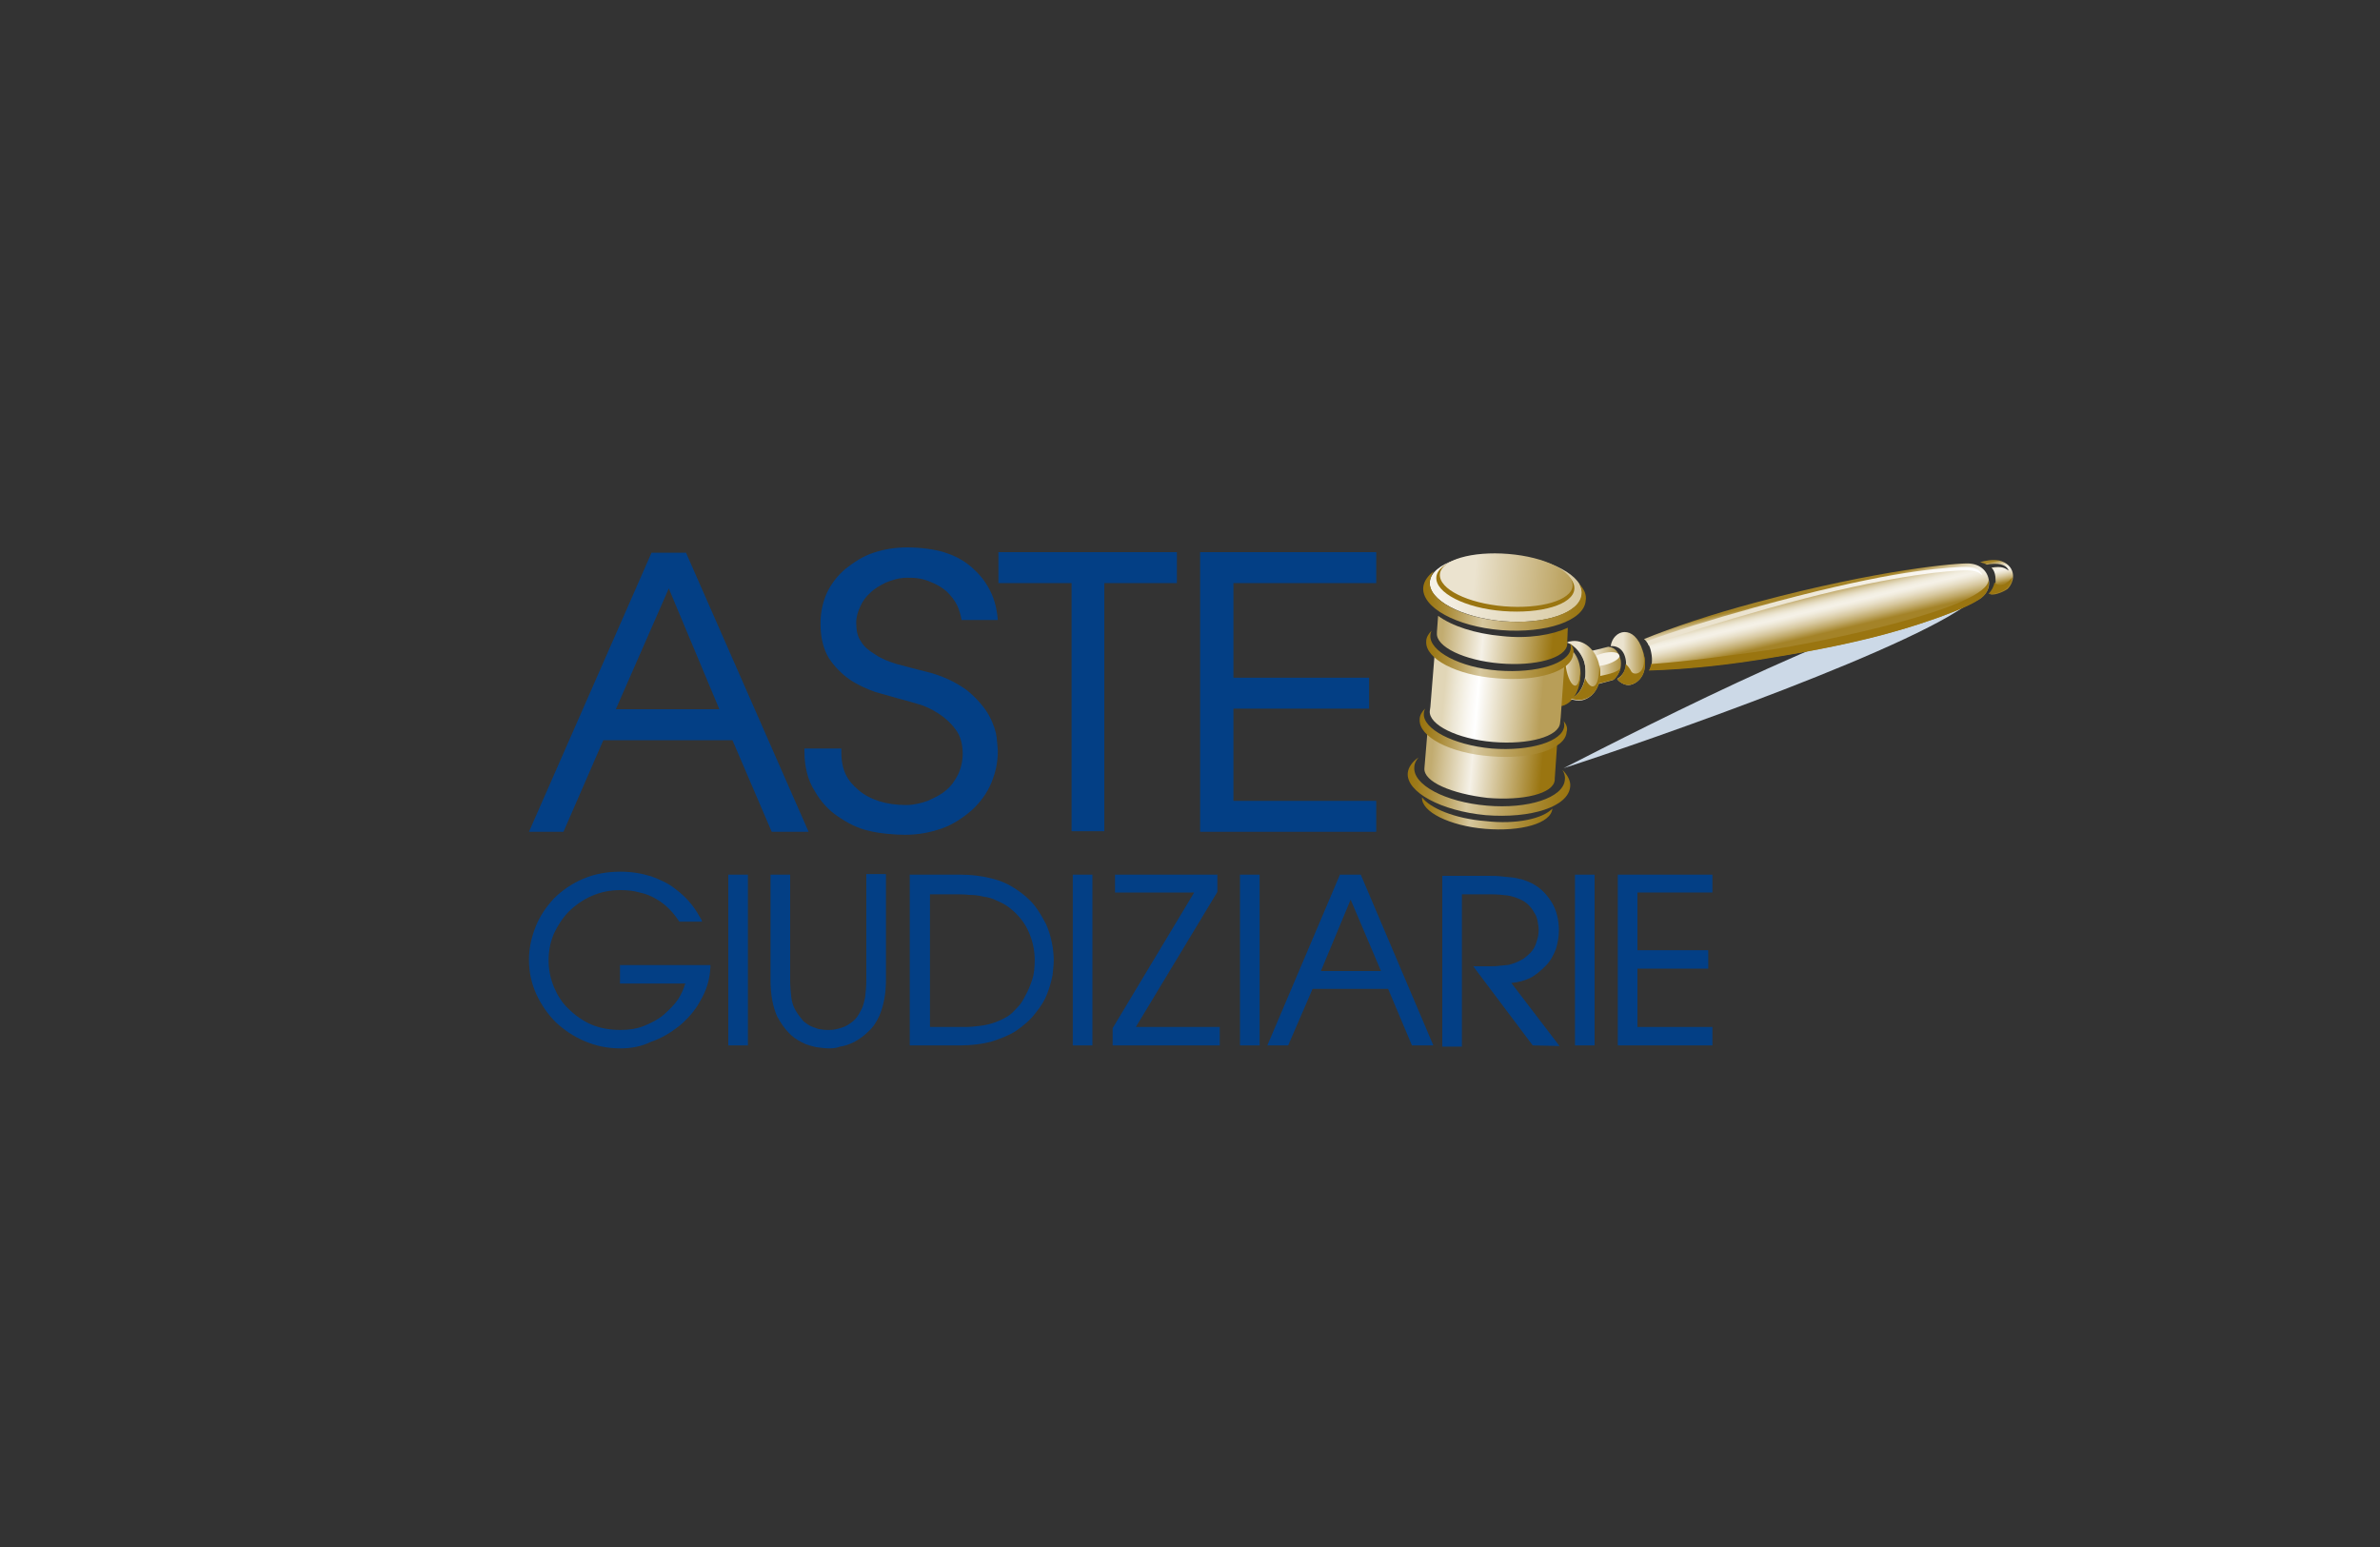<?xml version="1.0" encoding="utf-8"?>
<!-- Generator: Adobe Illustrator 27.4.1, SVG Export Plug-In . SVG Version: 6.00 Build 0)  -->
<svg version="1.1" id="logoAG" xmlns="http://www.w3.org/2000/svg" xmlns:xlink="http://www.w3.org/1999/xlink" x="0px" y="0px"
	 viewBox="0 0 400 260" style="enable-background:new 0 0 400 260;" xml:space="preserve">
<rect x="0" y="0" width="400" height="260" fill="#333333" stroke="none"/>
<style type="text/css">
	.st0{fill:#033F85;}
	.st1{fill:url(#SVGID_1_);}
	.st2{fill:#9A7510;}
	.st3{fill:#CCD9E7;}
	.st4{fill:url(#SVGID_00000077281792446746586710000016503113798797609609_);}
	.st5{fill:url(#SVGID_00000013178501636057268690000018338967817979400832_);}
	.st6{fill:#F5F1E7;}
	.st7{fill:url(#SVGID_00000171718893258071939490000012830416302141038253_);}
	.st8{fill:url(#SVGID_00000025423353828719053220000001210238793729172613_);}
	.st9{fill:url(#SVGID_00000170252190909294288670000003878265034905783683_);}
	.st10{fill:url(#SVGID_00000005252874454797963800000014706469924409221043_);}
	.st11{fill:url(#SVGID_00000102531105300634943530000005086967761866610080_);}
	.st12{fill:url(#SVGID_00000083051514939688924610000017692252831225491887_);}
	.st13{fill:url(#SVGID_00000006708601664518064680000011775473112739818683_);}
	.st14{fill:url(#SVGID_00000001623747922261064770000009657984050100766597_);}
	.st15{fill:url(#SVGID_00000142897751549186697670000001808437073143513985_);}
	.st16{fill:url(#SVGID_00000058589018855779686490000006790490262234855355_);}
	.st17{fill:url(#SVGID_00000064354299276226395870000014148190127303353526_);}
	.st18{fill:url(#SVGID_00000084487836124238990840000007130471517238386615_);}
	.st19{fill:url(#SVGID_00000105426653135346827200000006123821301556878007_);}
	.st20{fill:url(#SVGID_00000152238697707854772190000011785902741384046767_);}
</style>
<g>
	<path class="st0" d="M104.3,176.2c-2.2,0-4.1-0.4-6-1.2s-3.5-1.9-4.9-3.2c-1.3-1.3-2.5-3-3.3-4.8c-0.8-1.8-1.2-3.7-1.2-5.7
		c0-1.9,0.4-3.7,1.1-5.5c0.7-1.8,1.8-3.4,3.1-4.8c1.3-1.3,3-2.5,4.9-3.3c1.9-0.8,3.9-1.2,6.3-1.2c1.9,0,3.6,0.3,5.2,0.8
		c1.6,0.6,2.9,1.2,4,2.1c1.1,0.8,2.1,1.8,2.8,2.7c0.7,0.9,1.2,1.8,1.6,2.5l0.1,0.3h-3.8l-0.1-0.1c-0.4-0.6-0.9-1.3-1.6-2
		c-0.6-0.6-1.3-1.2-2.2-1.7c-0.8-0.5-1.8-0.9-2.8-1.1c-1-0.3-2.1-0.4-3.2-0.4c-1.8,0-3.3,0.3-4.9,1c-1.4,0.6-2.8,1.6-3.8,2.6
		c-1,1-1.9,2.4-2.5,3.7c-0.6,1.4-0.9,2.9-0.9,4.5s0.3,3,0.9,4.5c0.6,1.4,1.4,2.7,2.5,3.7c1,1,2.4,2,3.8,2.6c1.4,0.6,3.1,0.9,4.9,0.9
		c1.4,0,2.8-0.2,4-0.7c1.2-0.5,2.4-1.1,3.3-1.9c0.9-0.8,1.8-1.7,2.4-2.6c0.5-0.8,0.9-1.7,1.1-2.4l0.1-0.2h-11v-3.1h15.2v0.3
		c-0.1,2.2-0.7,4-1.7,5.7c-0.9,1.7-2.2,3.1-3.5,4.2c-1.4,1.1-3,2.1-4.8,2.7C107.8,175.9,106,176.2,104.3,176.2"/>
	<rect x="122.4" y="147" class="st0" width="3.3" height="28.7"/>
	<path class="st0" d="M139.4,176.2c-0.7,0-1.4-0.1-2.2-0.2c-0.8-0.2-1.7-0.4-2.4-0.8c-0.8-0.4-1.6-0.9-2.3-1.7
		c-0.7-0.7-1.3-1.6-1.9-2.7c-0.7-1.6-1.1-3.6-1.1-6V147h3.3v17.8c0,1,0.1,2,0.2,2.9c0.1,0.8,0.4,1.6,0.7,2.1
		c0.4,0.7,0.9,1.3,1.3,1.8c0.5,0.4,1,0.8,1.6,1c0.5,0.2,1,0.4,1.4,0.4c0.5,0.1,0.9,0.1,1.2,0.1c0.3,0,0.7,0,1.2-0.1
		c0.5-0.1,0.9-0.2,1.4-0.4c0.5-0.2,1-0.5,1.6-1c0.5-0.4,0.9-1,1.3-1.8c0.3-0.5,0.5-1.2,0.7-2.2c0.1-0.8,0.2-1.9,0.2-2.9v-17.8h3.3
		v17.8c0,2.4-0.4,4.3-1.1,6c-0.5,1.1-1.1,2-1.9,2.7c-0.7,0.7-1.4,1.2-2.3,1.7c-0.8,0.4-1.6,0.7-2.4,0.8
		C140.8,176.1,140,176.2,139.4,176.2"/>
	<path class="st0" d="M156.4,172.6h3.8c0.6,0,1.3,0,2.2,0c0.7,0,1.6-0.1,2.4-0.2c0.8-0.1,1.7-0.3,2.5-0.6c0.8-0.3,1.7-0.7,2.5-1.3
		c0.4-0.3,0.8-0.8,1.3-1.3c0.5-0.5,0.9-1.2,1.3-2c0.4-0.7,0.8-1.7,1.1-2.6c0.3-0.9,0.4-2.1,0.4-3.2c0-1.9-0.4-3.5-1.2-5.2
		c-0.8-1.6-2-2.9-3.4-3.9c-0.6-0.4-1.2-0.7-1.9-1c-0.6-0.3-1.3-0.5-2.1-0.6c-0.7-0.2-1.6-0.3-2.4-0.3c-0.8-0.1-1.8-0.1-2.8-0.1h-3.8
		V172.6z M152.9,175.7V147h8.5c1.8,0,3.5,0.2,5.1,0.6c1.7,0.4,3,1,4.2,1.8s2.3,1.7,3.1,2.7c0.8,1,1.4,2.1,2,3.2
		c0.5,1.1,0.8,2.2,1,3.2c0.2,1,0.3,2.1,0.3,2.9c0,0.7-0.1,1.6-0.2,2.5c-0.2,1-0.5,2.1-0.9,3.1c-0.4,1.1-1.1,2.2-2,3.3
		c-0.8,1.1-2,2.1-3.3,3c-1.1,0.7-2.6,1.3-4.2,1.8c-1.7,0.4-3.3,0.6-5.1,0.6L152.9,175.7L152.9,175.7z"/>
	<rect x="180.3" y="147" class="st0" width="3.3" height="28.7"/>
	<polygon class="st0" points="187.4,147 187.4,150 200.7,150 187,172.8 187,175.7 205,175.7 205,172.6 190.9,172.6 204.6,149.9 
		204.6,147 	"/>
	<rect x="208.4" y="147" class="st0" width="3.3" height="28.7"/>
	<path class="st0" d="M227,151.2l5.1,12h-10.1L227,151.2z M225.2,147L213,175.7h3.5l4.1-9.5h12.7l4,9.5h3.6L228.7,147H225.2z"/>
	<path class="st0" d="M257.6,175.7l-10-13.3h0.5c0.9,0,1.7,0,2.3,0c0.6,0,1.1,0,1.7-0.1c0.4,0,0.8-0.1,1.1-0.1
		c0.3,0,0.6-0.1,0.9-0.2c0.7-0.2,1.3-0.5,2-0.9c0.5-0.4,1-0.8,1.4-1.3c0.4-0.5,0.6-1,0.8-1.7c0.2-0.6,0.3-1.2,0.3-1.8
		s-0.1-1-0.2-1.6c-0.1-0.5-0.3-1-0.6-1.4c-0.2-0.4-0.5-0.8-0.9-1.2c-0.3-0.3-0.7-0.6-1.1-0.8c-0.8-0.4-1.7-0.7-2.4-0.8
		c-0.8-0.1-1.8-0.2-3-0.2h-4.7v25.6h-3.3v-28.7h7.5c0.9,0,1.8,0,2.5,0.1s1.3,0.1,2,0.2c0.5,0.1,1,0.2,1.4,0.3
		c0.4,0.1,0.8,0.3,1.1,0.4c1.7,0.7,2.9,1.9,3.8,3.3s1.3,3.1,1.3,4.9c0,1-0.2,2.1-0.5,3.1c-0.4,1-0.9,2-1.7,2.8s-1.7,1.6-2.7,2.1
		c-0.9,0.4-1.9,0.7-3,0.8H254l8.1,10.6L257.6,175.7L257.6,175.7z"/>
	<rect x="264.7" y="147" class="st0" width="3.3" height="28.7"/>
	<polygon class="st0" points="271.9,147 271.9,175.7 287.8,175.7 287.8,172.6 275.2,172.6 275.2,162.8 287.1,162.8 287.1,159.7 
		275.2,159.7 275.2,150 287.8,150 287.8,147 	"/>
	<path class="st0" d="M129.7,139.8l-6.6-15.4h-21.7l-6.7,15.4h-5.8l20.6-46.9h5.8l20.6,46.9H129.7z M120.9,119.2l-8.5-20.3
		l-8.9,20.3H120.9z"/>
	<polygon class="st0" points="180.1,139.7 180.1,98 167.8,98 167.8,92.8 197.8,92.8 197.8,98 185.6,98 185.6,139.7 	"/>
	<polygon class="st0" points="201.7,139.8 201.7,92.8 231.3,92.8 231.3,98 207.3,98 207.3,113.9 230.1,113.9 230.1,119.1 
		207.3,119.1 207.3,134.6 231.3,134.6 231.3,139.8 	"/>
	<path class="st0" d="M166.2,120.2c-0.8-1.4-2.1-2.9-3.7-4.2c-1.8-1.3-4.1-2.5-7.2-3.2c-1.6-0.4-3.1-0.8-4.6-1.2
		c-1.3-0.4-2.6-0.9-3.6-1.6c-1-0.6-1.9-1.3-2.4-2.2c-0.6-0.8-0.8-1.9-0.8-3.2c0-0.9,0.3-1.9,0.7-2.7c0.4-0.9,0.9-1.6,1.7-2.3
		c0.7-0.7,1.6-1.2,2.6-1.7c1-0.4,2.2-0.8,3.5-0.8c1.1,0,2.4,0,4,0.7c1,0.4,1.9,0.9,2.7,1.6c0.7,0.7,1.3,1.4,1.8,2.4
		c0.3,0.7,0.6,1.6,0.7,2.4h6.1c-0.1-1.4-0.4-2.9-1-4.3c-0.7-1.6-1.7-3-2.9-4.1c-1.2-1.2-2.8-2.2-4.6-2.8c-1.8-0.7-4.7-1-6.7-1
		s-3.9,0.3-5.7,0.9c-1.8,0.6-3.3,1.6-4.7,2.7c-1.3,1.1-2.4,2.5-3.1,4s-1.1,3.3-1.1,5.2c0,2.4,0.5,4.3,1.4,5.8
		c0.9,1.4,2.2,2.7,3.5,3.6s2.9,1.6,4.3,2.1c1.4,0.4,2.8,0.8,3.9,1.1c0.8,0.2,1.9,0.5,3.2,0.9c1.2,0.3,2.4,0.9,3.5,1.6
		c1.1,0.7,2.1,1.6,2.9,2.7c0.8,1,1.2,2.5,1.2,4.1c0,1.2-0.3,2.5-0.8,3.5s-1.2,2-2.1,2.7c-0.8,0.7-1.9,1.2-3,1.7
		c-1.1,0.4-2.4,0.7-3.6,0.7c-3.4,0-6.1-0.9-8-2.5c-1.9-1.6-2.9-3.3-2.9-6.5v-0.5h-6.2v0.5c0,2.6,0.6,4.9,1.7,6.6
		c1,1.8,2.4,3.3,3.9,4.3c1.6,1.1,3.3,2,5.1,2.4c1.9,0.5,4.6,0.7,6.2,0.7c2.3,0,4.3-0.4,6.3-1.1c1.9-0.7,3.5-1.8,5-3.1
		c1.3-1.2,2.5-2.8,3.2-4.5c0.7-1.7,1.1-3.4,1.1-5.4c0-0.4-0.1-1.1-0.2-2.3C167.4,123,167,121.7,166.2,120.2z"/>
	<g>
		
			<linearGradient id="SVGID_1_" gradientUnits="userSpaceOnUse" x1="261.003" y1="148.24" x2="265.626" y2="148.24" gradientTransform="matrix(1 0 0 -1 0 262)">
			<stop  offset="0.37" style="stop-color:#EBE3CF"/>
			<stop  offset="0.408" style="stop-color:#E7DEC7"/>
			<stop  offset="0.687" style="stop-color:#CEBC8B"/>
			<stop  offset="0.892" style="stop-color:#BEA766"/>
			<stop  offset="1" style="stop-color:#B89E58"/>
		</linearGradient>
		<path class="st1" d="M265.6,112.6c-0.1-1.3-0.6-2.5-1.4-3.3c0,0,0,0,0,0.1c-0.1,1-1.1,2-2.7,2.6l-0.5,6.2c0.2,0.1,0.5,0.1,0.8,0.1
			C263.5,118.2,265.8,116.1,265.6,112.6z"/>
		<path class="st2" d="M265.6,112.5c-0.1,4.6-2.1,2.8-2.5-1c0-0.1,0-0.3-0.1-0.4c-0.4,0.3-0.9,0.6-1.6,0.8l-0.5,6.6
			c0.4,0.2,0.8,0.2,1.3,0.2C264.3,118.5,265.9,115.7,265.6,112.5z"/>
		<path class="st3" d="M262.8,129.1c14.2-4.6,61.6-21.1,69.4-28.8C317.6,101,276.5,122.1,262.8,129.1z"/>
		<g>
			
				<linearGradient id="SVGID_00000104707612230842150800000003358173997650907564_" gradientUnits="userSpaceOnUse" x1="265.673" y1="149.948" x2="272.417" y2="149.948" gradientTransform="matrix(1 0 0 -1 0 262)">
				<stop  offset="0.37" style="stop-color:#EBE3CF"/>
				<stop  offset="1" style="stop-color:#AE9140"/>
			</linearGradient>
			<path style="fill:url(#SVGID_00000104707612230842150800000003358173997650907564_);" d="M272.4,111c-0.3-1.3-0.9-2.2-2.1-2.3
				c-0.8,0.2-2.7,0.7-4.7,1.1c0.4,0.6,0.7,1.3,0.8,2.1c0.1,0.5,0.1,1,0.1,1.6c0.3,0.6,0.5,1.2,0.5,1.9c0,0,2.9-0.8,4.1-1.1
				C272,113.5,272.6,112.4,272.4,111z"/>
			
				<linearGradient id="SVGID_00000067927268306371598380000014174270761024880025_" gradientUnits="userSpaceOnUse" x1="270.684" y1="151.362" x2="276.44" y2="151.362" gradientTransform="matrix(1 0 0 -1 0 262)">
				<stop  offset="0.37" style="stop-color:#EBE3CF"/>
				<stop  offset="1" style="stop-color:#AE9140"/>
			</linearGradient>
			<path style="fill:url(#SVGID_00000067927268306371598380000014174270761024880025_);" d="M276.1,109.4c-1.4-4.6-5-3.6-5.4-0.8
				c0.7-0.1,2.1,0.2,2.5,2.1c0.4,1.9-0.6,2.9-1.4,3.4c0.2,0.4,1.3,1.2,2.2,1C275.4,114.8,277.3,113.1,276.1,109.4z"/>
		</g>
		<g>
			<path class="st2" d="M272.4,112.2c-0.4,0.9-3.1,1.3-3.4,1.4c-0.1,0-0.6-0.3-1.3-0.7c0,0.8-0.2,1.7-0.5,2.4c0,0,2.9-0.8,4.1-1.1
				C271.8,113.7,272.2,113,272.4,112.2z"/>
			<path class="st2" d="M276.1,109.4c0.9,3.7-1.3,4.3-1.9,3.5c-0.3-0.6-0.7-1.1-1-1.3c0,1.3-0.8,2.2-1.4,2.5c0.2,0.4,1.1,1.2,2.2,1
				C275.4,114.8,277.3,113.1,276.1,109.4z"/>
		</g>
		<path class="st6" d="M272.2,110.3c0-0.1-0.1-0.3-0.2-0.4c-1-0.9-5.5,0.4-4.6,1.6C268.4,112.6,272,111.2,272.2,110.3z"/>
		
			<linearGradient id="SVGID_00000082349362983699452170000007061076648019372167_" gradientUnits="userSpaceOnUse" x1="304.311" y1="162.79" x2="306.05" y2="155.441" gradientTransform="matrix(1 0 0 -1 0 262)">
			<stop  offset="5.474730e-02" style="stop-color:#A48328"/>
			<stop  offset="0.103" style="stop-color:#B69B52"/>
			<stop  offset="0.163" style="stop-color:#C9B57F"/>
			<stop  offset="0.224" style="stop-color:#D9CBA5"/>
			<stop  offset="0.283" style="stop-color:#E5DCC2"/>
			<stop  offset="0.343" style="stop-color:#EEE8D7"/>
			<stop  offset="0.401" style="stop-color:#F3EFE3"/>
			<stop  offset="0.457" style="stop-color:#F5F1E7"/>
			<stop  offset="0.514" style="stop-color:#F1ECDE"/>
			<stop  offset="0.606" style="stop-color:#E7DEC6"/>
			<stop  offset="0.722" style="stop-color:#D7C89F"/>
			<stop  offset="0.857" style="stop-color:#C0A969"/>
			<stop  offset="1" style="stop-color:#A48328"/>
		</linearGradient>
		<path style="fill:url(#SVGID_00000082349362983699452170000007061076648019372167_);" d="M330.9,94.7c-1.9-0.1-15,1-35.6,6.5
			c-7.9,2.1-14.3,4.3-19,6.2c0.5,0.4,1,1.1,1.2,2.2c0.3,1.4,0.1,2.5-0.3,3c7-0.2,14.5-1.1,20.9-2.2c14.1-2.1,28.3-6,34.6-9.7
			c1-0.6,1.6-1.7,1.6-2.6C334.3,96.1,332.9,94.8,330.9,94.7z"/>
		
			<linearGradient id="SVGID_00000041992603824714591170000002400442269878677932_" gradientUnits="userSpaceOnUse" x1="263.351" y1="149.232" x2="268.939" y2="149.232" gradientTransform="matrix(1 0 0 -1 0 262)">
			<stop  offset="0.37" style="stop-color:#EBE3CF"/>
			<stop  offset="1" style="stop-color:#AE9140"/>
		</linearGradient>
		<path style="fill:url(#SVGID_00000041992603824714591170000002400442269878677932_);" d="M268.8,111.9c-0.5-2.7-2.7-4.6-4.9-4.1
			c-0.2,0-0.4,0.1-0.6,0.2c1.3,0.3,2.9,2.2,3.1,3.9c0.4,2.8-1,5-2.4,5.6c0.6,0.2,1.2,0.3,1.9,0.2
			C268.1,117.2,269.4,114.7,268.8,111.9z"/>
		<g>
			<path class="st2" d="M334.2,97.4c0.2,4.7-28.2,10.6-37.3,11.9c-6.5,0.9-12.5,1.8-19.4,2.3c-0.1,0.5-0.2,0.9-0.4,1.1
				c7-0.2,14.6-1.1,20.9-2.2c17.7-2.9,24.1-5.5,28-6.8C333.4,101,334.5,99.9,334.2,97.4z"/>
		</g>
		
			<linearGradient id="SVGID_00000106861703915511784070000014030642026834058431_" gradientUnits="userSpaceOnUse" x1="335.178" y1="167.938" x2="336.139" y2="163.877" gradientTransform="matrix(1 0 0 -1 0 262)">
			<stop  offset="5.474730e-02" style="stop-color:#A48328"/>
			<stop  offset="0.103" style="stop-color:#B69B52"/>
			<stop  offset="0.163" style="stop-color:#C9B57F"/>
			<stop  offset="0.224" style="stop-color:#D9CBA5"/>
			<stop  offset="0.283" style="stop-color:#E5DCC2"/>
			<stop  offset="0.343" style="stop-color:#EEE8D7"/>
			<stop  offset="0.401" style="stop-color:#F3EFE3"/>
			<stop  offset="0.457" style="stop-color:#F5F1E7"/>
			<stop  offset="0.514" style="stop-color:#F1ECDE"/>
			<stop  offset="0.606" style="stop-color:#E7DEC6"/>
			<stop  offset="0.722" style="stop-color:#D7C89F"/>
			<stop  offset="0.857" style="stop-color:#C0A969"/>
			<stop  offset="1" style="stop-color:#A48328"/>
		</linearGradient>
		<path style="fill:url(#SVGID_00000106861703915511784070000014030642026834058431_);" d="M336,94.2c-1-0.2-2.4,0-3.2,0.3
			c0.4,0.1,0.8,0.2,1.1,0.4c0.2,0,0.4-0.1,0.6-0.1c1.9-0.2,2.8,0.3,3.1,1.1c-0.6-0.4-1.1-0.8-2.9-0.5c0.5,0.5,0.7,1.2,0.7,2.3
			c0,0.8-0.5,1.7-0.9,2.2c0.9,0.2,2.5-0.6,2.9-0.9C338.9,97.5,338.7,94.9,336,94.2z"/>
		<path class="st2" d="M337.2,98.9c0.6-0.5,0.9-1.2,1-1.9c-0.5,0.7-1.2,1.3-2.1,1.3c-0.6,0-0.7-0.3-0.9-0.4c-0.1,0.7-0.5,1.4-1,1.9
			C335.2,100,336.8,99.3,337.2,98.9z"/>
		<g>
			
				<linearGradient id="SVGID_00000163769645163970401770000016793501898025558444_" gradientUnits="userSpaceOnUse" x1="266.824" y1="186.363" x2="292.533" y2="186.363" gradientTransform="matrix(0.996 8.720000e-02 8.720000e-02 -0.996 -41.777 260.117)">
				<stop  offset="7.631140e-02" style="stop-color:#F5F1E7"/>
				<stop  offset="1" style="stop-color:#D7C89F"/>
			</linearGradient>
			<path style="fill:url(#SVGID_00000163769645163970401770000016793501898025558444_);" d="M265.9,99.9c-0.3,3.1-6.2,5.1-13.3,4.5
				c-7-0.6-12.6-3.6-12.3-6.6c0.3-3.1,6.2-5.1,13.3-4.5C260.6,93.8,266.2,96.8,265.9,99.9z"/>
			
				<linearGradient id="SVGID_00000114796645313056642390000014274448090256062887_" gradientUnits="userSpaceOnUse" x1="268.692" y1="147.981" x2="290.66" y2="147.981" gradientTransform="matrix(0.996 8.720000e-02 8.720000e-02 -0.996 -41.777 260.117)">
				<stop  offset="1.530610e-02" style="stop-color:#9A7510"/>
				<stop  offset="6.382757e-02" style="stop-color:#9E7B1A"/>
				<stop  offset="0.148" style="stop-color:#AA8B36"/>
				<stop  offset="0.256" style="stop-color:#BDA564"/>
				<stop  offset="0.38" style="stop-color:#D7C89F"/>
				<stop  offset="0.595" style="stop-color:#BDA462"/>
				<stop  offset="0.777" style="stop-color:#AA8B36"/>
				<stop  offset="0.918" style="stop-color:#9E7B1A"/>
				<stop  offset="1" style="stop-color:#9A7510"/>
			</linearGradient>
			<path style="fill:url(#SVGID_00000114796645313056642390000014274448090256062887_);" d="M249.7,138c-5.2-0.4-9.4-2.2-10.7-4l0,0
				c-0.2,2.4,4.6,4.8,10.6,5.3c6,0.5,11.1-0.9,11.3-3.4C259.3,137.6,254.8,138.6,249.7,138z"/>
			
				<linearGradient id="SVGID_00000089575608430702553510000003678983372465424060_" gradientUnits="userSpaceOnUse" x1="265.947" y1="152.337" x2="293.338" y2="152.337" gradientTransform="matrix(0.996 8.720000e-02 8.720000e-02 -0.996 -41.777 260.117)">
				<stop  offset="1.530610e-02" style="stop-color:#9A7510"/>
				<stop  offset="6.382757e-02" style="stop-color:#9E7B1A"/>
				<stop  offset="0.148" style="stop-color:#AA8B36"/>
				<stop  offset="0.256" style="stop-color:#BDA564"/>
				<stop  offset="0.38" style="stop-color:#D7C89F"/>
				<stop  offset="0.595" style="stop-color:#BDA462"/>
				<stop  offset="0.777" style="stop-color:#AA8B36"/>
				<stop  offset="0.918" style="stop-color:#9E7B1A"/>
				<stop  offset="1" style="stop-color:#9A7510"/>
			</linearGradient>
			<path style="fill:url(#SVGID_00000089575608430702553510000003678983372465424060_);" d="M262.6,129.4c0.3,0.5,0.5,1.1,0.4,1.7
				c-0.3,3-6.2,4.9-13.1,4.3c-7-0.6-12.5-3.5-12.2-6.5c0-0.6,0.3-1.1,0.7-1.6c-1,0.7-1.7,1.6-1.8,2.6c-0.3,3.2,5.6,6.4,13.1,7.1
				c7.6,0.6,13.9-1.4,14.2-4.8C264,131.3,263.5,130.3,262.6,129.4z"/>
			
				<linearGradient id="SVGID_00000074400100820382716540000003141662686090761395_" gradientUnits="userSpaceOnUse" x1="265.952" y1="183.794" x2="293.343" y2="183.794" gradientTransform="matrix(0.996 8.720000e-02 8.720000e-02 -0.996 -41.777 260.117)">
				<stop  offset="1.530610e-02" style="stop-color:#9A7510"/>
				<stop  offset="6.382757e-02" style="stop-color:#9E7B1A"/>
				<stop  offset="0.148" style="stop-color:#AA8B36"/>
				<stop  offset="0.256" style="stop-color:#BDA564"/>
				<stop  offset="0.38" style="stop-color:#D7C89F"/>
				<stop  offset="0.595" style="stop-color:#BDA462"/>
				<stop  offset="0.777" style="stop-color:#AA8B36"/>
				<stop  offset="0.918" style="stop-color:#9E7B1A"/>
				<stop  offset="1" style="stop-color:#9A7510"/>
			</linearGradient>
			<path style="fill:url(#SVGID_00000074400100820382716540000003141662686090761395_);" d="M265.4,98.1c0.3,0.6,0.5,1.1,0.4,1.8
				c-0.3,3.1-6.2,5.1-13.3,4.5c-7-0.6-12.5-3.6-12.2-6.7c0.1-0.6,0.3-1.1,0.7-1.7c-1,0.7-1.7,1.7-1.8,2.7c-0.3,3.4,5.6,6.6,13.1,7.2
				c7.6,0.6,13.9-1.6,14.2-4.9C266.7,99.9,266.2,99,265.4,98.1z"/>
			<path class="st2" d="M264.6,99c-0.2,2.6-5.6,4.2-12,3.7c-6.4-0.5-11.4-3.1-11.2-5.7s5.6-4.2,12-3.7
				C259.9,93.8,264.8,96.4,264.6,99z"/>
			
				<linearGradient id="SVGID_00000102540019928598446880000006310754579379400083_" gradientUnits="userSpaceOnUse" x1="268.69" y1="177.161" x2="290.606" y2="177.161" gradientTransform="matrix(0.996 8.720000e-02 8.720000e-02 -0.996 -41.777 260.117)">
				<stop  offset="5.000000e-02" style="stop-color:#C2AC70"/>
				<stop  offset="0.361" style="stop-color:#F5F1E7"/>
				<stop  offset="0.9" style="stop-color:#9A7510"/>
			</linearGradient>
			<path style="fill:url(#SVGID_00000102540019928598446880000006310754579379400083_);" d="M263.5,105.5c-2.6,1.2-6.6,1.9-11.1,1.4
				c-4.5-0.4-8.4-1.7-10.7-3.4l-0.2,2.7l0,0v0.2c-0.2,2.3,4.6,4.6,10.6,5.1c6,0.5,11.1-0.9,11.3-3.2c0-0.1,0-0.4,0-0.4L263.5,105.5z
				"/>
			
				<linearGradient id="SVGID_00000116925225966159021780000017570756056587842688_" gradientUnits="userSpaceOnUse" x1="268.69" y1="167.283" x2="290.606" y2="167.283" gradientTransform="matrix(0.996 8.720000e-02 8.720000e-02 -0.996 -41.777 260.117)">
				<stop  offset="0.102" style="stop-color:#E1D6B7"/>
				<stop  offset="0.191" style="stop-color:#EDE7D5"/>
				<stop  offset="0.3" style="stop-color:#FAF8F3"/>
				<stop  offset="0.361" style="stop-color:#FFFFFF"/>
				<stop  offset="0.785" style="stop-color:#C2AC70"/>
				<stop  offset="0.854" style="stop-color:#B89E58"/>
			</linearGradient>
			<path style="fill:url(#SVGID_00000116925225966159021780000017570756056587842688_);" d="M262.9,112.1c-2.6,1.2-6.6,1.9-11.1,1.4
				s-8.4-1.7-10.7-3.4l-0.7,8.7l0,0l-0.1,0.7c-0.2,2.3,4.6,4.7,10.6,5.2c6,0.5,11.1-0.9,11.3-3.2c0-0.1,0.1-0.8,0.1-0.9L262.9,112.1
				z"/>
			
				<linearGradient id="SVGID_00000180358940840963170220000011738810954545704601_" gradientUnits="userSpaceOnUse" x1="268.691" y1="156.008" x2="290.607" y2="156.008" gradientTransform="matrix(0.996 8.720000e-02 8.720000e-02 -0.996 -41.777 260.117)">
				<stop  offset="5.000000e-02" style="stop-color:#C2AC70"/>
				<stop  offset="0.361" style="stop-color:#F5F1E7"/>
				<stop  offset="0.9" style="stop-color:#9A7510"/>
			</linearGradient>
			<path style="fill:url(#SVGID_00000180358940840963170220000011738810954545704601_);" d="M261.7,125.1c-2.6,1.2-6.6,1.9-11.1,1.4
				s-8.4-1.7-10.7-3.4l-0.5,6l0,0l0,0c-0.2,2.3,4.6,4.3,10.6,5c6,0.5,11.1-0.7,11.3-3c0-0.1,0-0.2,0-0.2L261.7,125.1z"/>
			
				<linearGradient id="SVGID_00000054263830640559669840000017133868606763025798_" gradientUnits="userSpaceOnUse" x1="267.198" y1="161.519" x2="292.078" y2="161.519" gradientTransform="matrix(0.996 8.720000e-02 8.720000e-02 -0.996 -41.777 260.117)">
				<stop  offset="1.530610e-02" style="stop-color:#9A7510"/>
				<stop  offset="6.382757e-02" style="stop-color:#9E7B1A"/>
				<stop  offset="0.148" style="stop-color:#AA8B36"/>
				<stop  offset="0.256" style="stop-color:#BDA564"/>
				<stop  offset="0.38" style="stop-color:#D7C89F"/>
				<stop  offset="0.595" style="stop-color:#BDA462"/>
				<stop  offset="0.777" style="stop-color:#AA8B36"/>
				<stop  offset="0.918" style="stop-color:#9E7B1A"/>
				<stop  offset="1" style="stop-color:#9A7510"/>
			</linearGradient>
			<path style="fill:url(#SVGID_00000054263830640559669840000017133868606763025798_);" d="M262.8,121.2c0.1,0.3,0.1,0.6,0.1,0.8
				c-0.2,2.6-5.7,4.3-12.2,3.8c-6.5-0.6-11.6-3.3-11.4-5.9c0-0.3,0.1-0.5,0.2-0.8c-0.5,0.5-0.9,1.1-0.9,1.8
				c-0.2,2.9,5.1,5.7,11.9,6.2c6.8,0.6,12.6-1.2,12.8-4.1C263.5,122.4,263.3,121.8,262.8,121.2z"/>
			
				<linearGradient id="SVGID_00000073686170763604444080000003669186432465683339_" gradientUnits="userSpaceOnUse" x1="267.197" y1="174.613" x2="292.077" y2="174.613" gradientTransform="matrix(0.996 8.720000e-02 8.720000e-02 -0.996 -41.777 260.117)">
				<stop  offset="1.530610e-02" style="stop-color:#9A7510"/>
				<stop  offset="6.382757e-02" style="stop-color:#9E7B1A"/>
				<stop  offset="0.148" style="stop-color:#AA8B36"/>
				<stop  offset="0.256" style="stop-color:#BDA564"/>
				<stop  offset="0.38" style="stop-color:#D7C89F"/>
				<stop  offset="0.595" style="stop-color:#BDA462"/>
				<stop  offset="0.777" style="stop-color:#AA8B36"/>
				<stop  offset="0.918" style="stop-color:#9E7B1A"/>
				<stop  offset="1" style="stop-color:#9A7510"/>
			</linearGradient>
			<path style="fill:url(#SVGID_00000073686170763604444080000003669186432465683339_);" d="M263.9,108.1c0.1,0.3,0.1,0.6,0.1,0.8
				c-0.2,2.6-5.7,4.3-12.2,3.8c-6.5-0.5-11.6-3.3-11.4-5.9c0-0.3,0.1-0.6,0.2-0.8c-0.5,0.5-0.9,1.1-0.9,1.8
				c-0.2,2.9,5.1,5.7,11.9,6.2c6.8,0.6,12.6-1.2,12.8-4.1C264.6,109.4,264.4,108.7,263.9,108.1z"/>
			
				<linearGradient id="SVGID_00000134955726253014334860000002647287692894664351_" gradientUnits="userSpaceOnUse" x1="268.442" y1="187.711" x2="290.821" y2="187.711" gradientTransform="matrix(0.996 8.720000e-02 8.720000e-02 -0.996 -41.777 260.117)">
				<stop  offset="0.26" style="stop-color:#EBE3CF"/>
				<stop  offset="1" style="stop-color:#B89E58"/>
			</linearGradient>
			<path style="fill:url(#SVGID_00000134955726253014334860000002647287692894664351_);" d="M264.3,98.5c-0.2,2.4-5.4,3.9-11.5,3.4
				c-6.1-0.5-11-2.9-10.8-5.4c0.2-2.4,5.4-3.9,11.5-3.4C259.7,93.6,264.5,96,264.3,98.5z"/>
		</g>
		<path class="st2" d="M268.8,111.9c0,4-1.4,4.3-2.4,2.1c-0.3,1.8-1.4,3-2.4,3.4c0.6,0.2,1.2,0.3,1.9,0.2
			C268.1,117.2,269.4,114.7,268.8,111.9z"/>
		
			<linearGradient id="SVGID_00000117678149359592511650000001330966760338252980_" gradientUnits="userSpaceOnUse" x1="276.69" y1="160.099" x2="333.213" y2="160.099" gradientTransform="matrix(1 0 0 -1 0 262)">
			<stop  offset="0.28" style="stop-color:#EBE3CF"/>
			<stop  offset="0.488" style="stop-color:#EEE8D8"/>
			<stop  offset="0.823" style="stop-color:#F9F6F0"/>
			<stop  offset="1" style="stop-color:#FFFFFF"/>
		</linearGradient>
		<path style="fill:url(#SVGID_00000117678149359592511650000001330966760338252980_);" d="M329.6,95.3c-4.6,0.2-14.2,1.1-34.7,6.8
			c-7.6,2.1-13.6,4-18.2,5.7c0.2,0.2,0.3,0.4,0.4,0.7c5-1.8,11.7-3.9,19.9-6.2c17.2-4.9,28.1-6.2,32.2-6.4c2.8-0.2,3.4,0.3,4,0.8
			C332.7,95.8,332.1,95.2,329.6,95.3z"/>
	</g>
</g>
</svg>
